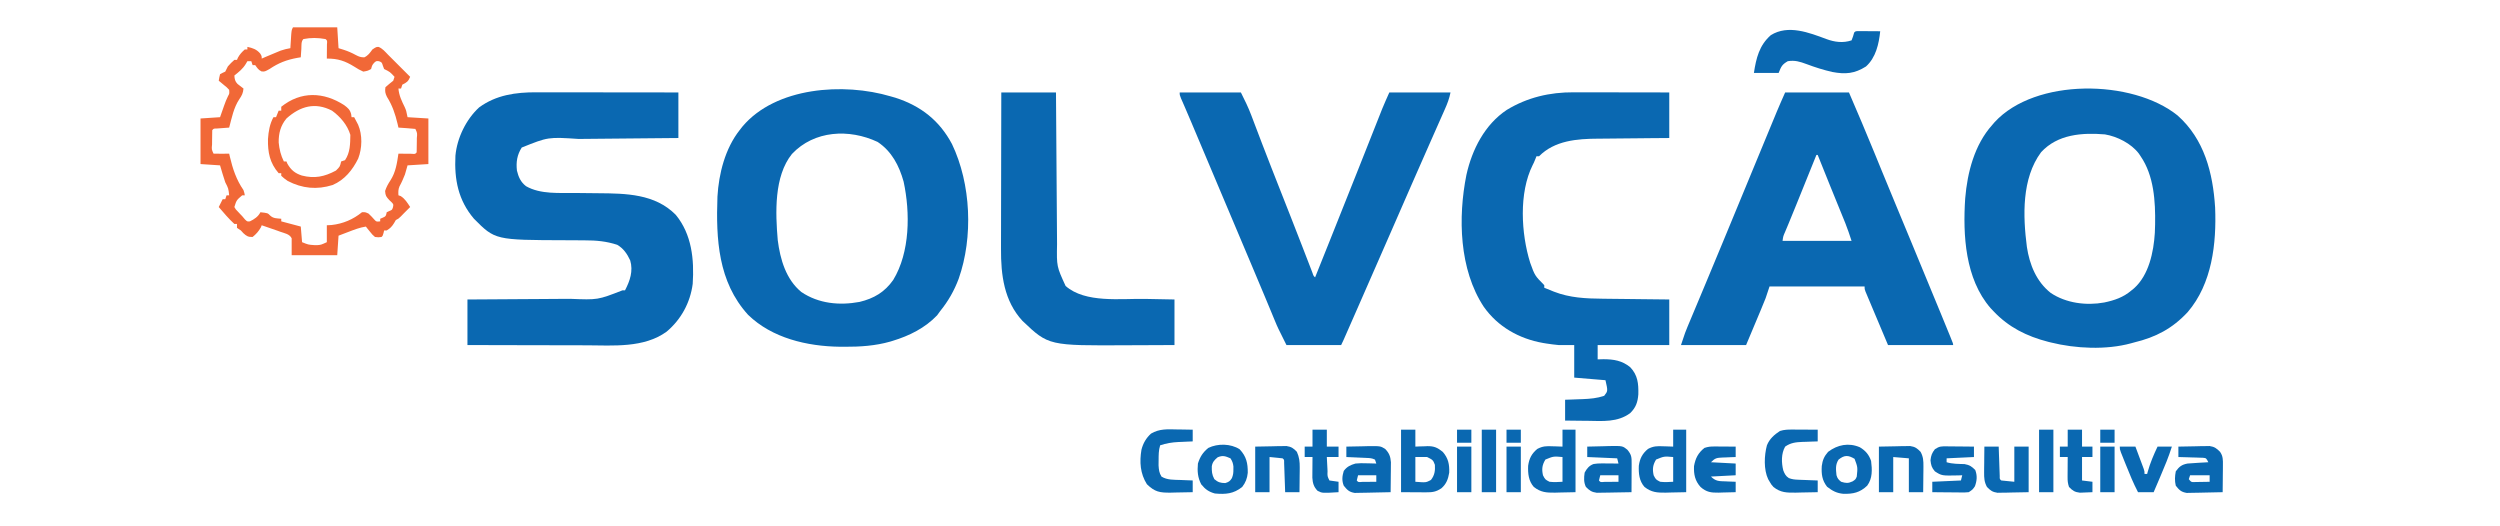 <?xml version="1.0" encoding="UTF-8"?>
<svg xmlns="http://www.w3.org/2000/svg" width="1920" height="404">
  <path d="M0 0 C20.57 18.231 27.203 44.09 28.891 70.709 C30.019 98.374 26.565 129.218 7.82 151.074 C-3.908 163.68 -16.7 170.399 -33.32 174.375 C-34.091 174.588 -34.862 174.8 -35.656 175.02 C-54.707 180.253 -78.241 179.139 -97.32 174.375 C-97.993 174.209 -98.665 174.042 -99.358 173.871 C-115.733 169.647 -129.671 162.739 -141.32 150.375 C-142.069 149.584 -142.818 148.792 -143.59 147.977 C-163.076 125.547 -164.927 91.915 -163.043 63.711 C-161.387 43.812 -155.942 22.595 -142.32 7.375 C-141.7 6.652 -141.08 5.929 -140.441 5.184 C-109.195 -28.825 -34.711 -27.844 0 0 Z M-104.762 28.273 C-119.74 48.47 -118.73 77.243 -115.68 100.975 C-113.641 114.594 -108.366 127.685 -97.32 136.375 C-85.545 144.232 -70.002 146.214 -56.266 143.684 C-48.348 142.02 -41.55 139.713 -35.32 134.375 C-34.699 133.874 -34.078 133.372 -33.438 132.855 C-21.987 122.669 -18.323 104.981 -17.41 90.223 C-17.366 88.813 -17.366 88.813 -17.32 87.375 C-17.28 86.177 -17.24 84.98 -17.199 83.746 C-16.906 66.082 -18.036 46.365 -28.32 31.375 C-28.777 30.689 -29.233 30.003 -29.703 29.297 C-35.541 21.61 -46.225 16.179 -55.73 14.586 C-73.263 13.158 -92.066 14.452 -104.762 28.273 Z " fill="#0A68B1" transform="translate(1672.32,88.625)"></path>
  <path d="M0 0 C1.259 0.362 2.519 0.724 3.816 1.098 C23.218 7.38 37.497 18.545 47.125 36.625 C61.783 67.27 63.516 108.147 52.261 140.097 C48.769 149.383 44.265 157.259 38 165 C36.855 166.578 36.855 166.578 35.688 168.188 C26.384 177.924 14.363 183.885 1.625 187.75 C0.655 188.048 0.655 188.048 -0.334 188.352 C-11.744 191.599 -23.443 192.368 -35.25 192.312 C-37.148 192.304 -37.148 192.304 -39.085 192.295 C-64.051 191.974 -91.091 185.698 -109.508 167.746 C-132.536 142.372 -134.169 109.604 -133 77 C-131.979 59.332 -127.09 40.088 -116 26 C-115.283 25.081 -114.567 24.162 -113.828 23.215 C-88.166 -7.269 -35.963 -10.683 0 0 Z M-75.805 44.27 C-89.646 61.485 -88.471 89.632 -86.691 110.422 C-84.809 125.148 -80.404 140.559 -68.551 150.281 C-55.266 159.233 -39.309 160.729 -23.875 157.875 C-12.847 155.228 -4.554 150.356 2 141 C14.934 119.747 15.115 89.34 9.977 65.496 C6.549 53.224 0.856 42.22 -10 35 C-31.807 24.783 -58.624 26.039 -75.805 44.27 Z " fill="#0A68B1" transform="translate(684,74)"></path>
  <path d="M0 0 C1.181 -0 2.362 -0 3.579 -0 C6.8 0 10.021 0.005 13.241 0.012 C16.614 0.018 19.986 0.019 23.359 0.02 C29.737 0.023 36.115 0.031 42.493 0.042 C49.758 0.053 57.023 0.058 64.288 0.063 C79.225 0.074 94.161 0.092 109.098 0.114 C109.098 11.664 109.098 23.214 109.098 35.114 C106.268 35.139 103.439 35.164 100.523 35.189 C91.124 35.273 81.724 35.362 72.325 35.453 C66.631 35.508 60.938 35.561 55.245 35.611 C49.74 35.659 44.235 35.711 38.731 35.766 C36.641 35.787 34.552 35.805 32.463 35.823 C9.089 34.281 9.089 34.281 -11.215 42.426 C-14.789 48.119 -15.628 53.513 -14.902 60.114 C-13.705 65.069 -12.023 68.935 -7.902 72.114 C3.268 78.531 17.893 77.168 30.41 77.324 C32.068 77.346 32.068 77.346 33.76 77.368 C38.364 77.425 42.969 77.48 47.573 77.515 C68.842 77.689 91.095 77.916 107.098 94.114 C119.428 109.117 121.319 128.433 120.098 147.114 C118.222 161.579 111.169 174.517 100.008 183.864 C82.524 196.51 59.011 194.394 38.602 194.309 C35.955 194.305 33.309 194.302 30.662 194.3 C24.447 194.294 18.232 194.278 12.017 194.258 C4.931 194.235 -2.155 194.224 -9.241 194.214 C-23.795 194.193 -38.348 194.157 -52.902 194.114 C-52.902 182.564 -52.902 171.014 -52.902 159.114 C-48.529 159.092 -48.529 159.092 -44.068 159.069 C-34.381 159.019 -24.694 158.952 -15.007 158.878 C-9.14 158.833 -3.273 158.794 2.594 158.767 C8.267 158.741 13.94 158.7 19.614 158.65 C21.766 158.634 23.919 158.622 26.072 158.616 C47.204 159.468 47.204 159.468 66.098 152.114 C66.758 152.114 67.418 152.114 68.098 152.114 C71.916 144.828 74.502 137.249 72.098 129.114 C69.806 124.151 66.887 119.865 62.098 117.114 C53.835 114.408 45.987 113.684 37.344 113.707 C36.163 113.696 34.982 113.686 33.765 113.674 C30.022 113.64 26.279 113.625 22.535 113.614 C-31.651 113.451 -31.651 113.451 -47.902 97.114 C-60.038 82.816 -63.043 66.945 -62.136 48.73 C-60.925 35.186 -53.958 20.783 -43.933 11.602 C-30.832 2.003 -15.741 -0.051 0 0 Z " fill="#0A68B1" transform="translate(411.902,70.886)"></path>
  <path d="M0 0 C16.17 0 32.34 0 49 0 C55.706 15.508 62.294 31.049 68.688 46.688 C69.022 47.505 69.356 48.323 69.701 49.166 C70.039 49.992 70.377 50.819 70.725 51.671 C71.415 53.36 72.106 55.049 72.797 56.738 C73.142 57.582 73.487 58.426 73.843 59.296 C77.678 68.668 81.555 78.022 85.438 87.375 C85.79 88.224 86.142 89.073 86.505 89.948 C89.706 97.661 92.908 105.374 96.113 113.085 C104.061 132.211 111.984 151.345 119.837 170.51 C120.651 172.496 121.465 174.482 122.28 176.467 C123.409 179.217 124.535 181.968 125.66 184.719 C126 185.546 126.34 186.373 126.69 187.225 C129 192.885 129 192.885 129 194 C112.5 194 96 194 79 194 C74.545 183.419 74.545 183.419 70 172.625 C69.06 170.398 68.121 168.172 67.152 165.877 C66.414 164.119 65.675 162.36 64.938 160.602 C64.549 159.683 64.16 158.765 63.76 157.819 C63.394 156.946 63.029 156.074 62.652 155.174 C62.333 154.415 62.013 153.655 61.683 152.873 C61 151 61 151 61 149 C36.91 149 12.82 149 -12 149 C-12.99 151.97 -13.98 154.94 -15 158 C-16.165 160.934 -17.348 163.847 -18.574 166.754 C-18.866 167.453 -19.158 168.151 -19.459 168.871 C-20.531 171.436 -21.61 173.999 -22.688 176.562 C-25.101 182.317 -27.514 188.071 -30 194 C-46.5 194 -63 194 -80 194 C-76.625 183.876 -76.625 183.876 -75.093 180.223 C-74.747 179.393 -74.401 178.563 -74.045 177.709 C-73.677 176.835 -73.309 175.962 -72.93 175.062 C-72.536 174.122 -72.143 173.181 -71.738 172.212 C-70.893 170.192 -70.047 168.173 -69.2 166.155 C-67.85 162.941 -66.505 159.726 -65.16 156.51 C-63.778 153.204 -62.395 149.898 -61.012 146.592 C-56.799 136.528 -52.613 126.454 -48.438 116.375 C-48.097 115.553 -47.756 114.73 -47.405 113.883 C-41.758 100.26 -36.128 86.631 -30.5 73 C-24.564 58.624 -18.627 44.248 -12.676 29.878 C-11.944 28.108 -11.211 26.338 -10.479 24.568 C-9.468 22.122 -8.455 19.676 -7.441 17.23 C-7.151 16.526 -6.86 15.822 -6.56 15.096 C-4.455 10.022 -2.233 5.025 0 0 Z M24 48 C23.666 48.827 23.666 48.827 23.326 49.67 C20.974 55.496 18.62 61.321 16.267 67.147 C15.393 69.31 14.519 71.473 13.646 73.637 C12.378 76.778 11.109 79.918 9.84 83.059 C9.427 84.081 9.014 85.104 8.589 86.157 C6.685 90.866 4.77 95.57 2.817 100.258 C2.487 101.051 2.157 101.844 1.818 102.66 C1.209 104.118 0.598 105.575 -0.017 107.03 C-1.505 110.4 -1.505 110.4 -2 114 C15.49 114 32.98 114 51 114 C48.739 107.107 48.739 107.107 46.194 100.361 C45.873 99.569 45.553 98.777 45.222 97.962 C44.885 97.136 44.547 96.311 44.199 95.461 C43.84 94.577 43.482 93.693 43.112 92.782 C41.973 89.979 40.83 87.177 39.688 84.375 C38.559 81.602 37.432 78.829 36.305 76.056 C35.573 74.256 34.841 72.455 34.108 70.655 C31.041 63.116 28.01 55.562 25 48 C24.67 48 24.34 48 24 48 Z " fill="#0A68B1" transform="translate(1371,71)"></path>
  <path d="M0 0 C1.202 -0 1.202 -0 2.428 -0 C5.041 0 7.654 0.008 10.267 0.016 C12.093 0.018 13.919 0.019 15.744 0.02 C20.523 0.024 25.302 0.034 30.081 0.045 C34.968 0.055 39.855 0.06 44.742 0.065 C54.312 0.075 63.881 0.093 73.451 0.114 C73.451 11.664 73.451 23.214 73.451 35.114 C66.241 35.17 66.241 35.17 58.885 35.227 C55.808 35.257 52.732 35.288 49.656 35.323 C44.792 35.376 39.927 35.428 35.062 35.46 C31.133 35.486 27.204 35.527 23.275 35.577 C21.788 35.593 20.302 35.605 18.815 35.611 C2.638 35.687 -14.549 37.009 -26.549 49.114 C-27.209 49.114 -27.869 49.114 -28.549 49.114 C-28.797 49.753 -29.044 50.392 -29.299 51.051 C-30.549 54.114 -30.549 54.114 -31.467 55.887 C-42.15 77.253 -40.327 108.567 -33.377 130.875 C-29.8 140.815 -29.8 140.815 -22.549 148.114 C-22.549 148.774 -22.549 149.434 -22.549 150.114 C-21.827 150.402 -21.105 150.691 -20.362 150.989 C-18.609 151.69 -16.858 152.397 -15.112 153.114 C-2.914 157.873 9.422 158.422 22.377 158.528 C23.86 158.546 25.344 158.566 26.827 158.586 C30.686 158.637 34.544 158.677 38.402 158.714 C43.057 158.762 47.711 158.823 52.365 158.882 C59.393 158.97 66.422 159.04 73.451 159.114 C73.451 170.664 73.451 182.214 73.451 194.114 C55.301 194.114 37.151 194.114 18.451 194.114 C18.451 197.744 18.451 201.374 18.451 205.114 C19.915 205.072 21.38 205.031 22.888 204.989 C30.751 205.011 37.204 206.028 43.451 211.114 C49.314 217.302 49.861 223.71 49.693 231.922 C49.233 237.99 47.805 242.155 43.388 246.426 C33.728 253.552 22.233 252.479 10.826 252.301 C9.137 252.286 7.448 252.272 5.76 252.26 C1.656 252.23 -2.446 252.171 -6.549 252.114 C-6.549 246.834 -6.549 241.554 -6.549 236.114 C-5.054 236.065 -3.558 236.016 -2.018 235.965 C-0.028 235.89 1.961 235.814 3.951 235.739 C5.424 235.692 5.424 235.692 6.927 235.645 C12.701 235.414 17.956 234.966 23.451 233.114 C26.354 229.455 26.354 229.455 24.451 221.114 C16.531 220.454 8.611 219.794 0.451 219.114 C0.451 210.864 0.451 202.614 0.451 194.114 C-3.509 194.114 -7.469 194.114 -11.549 194.114 C-14.746 193.798 -17.829 193.445 -20.987 192.926 C-21.8 192.793 -22.614 192.66 -23.452 192.523 C-41.827 189.278 -58.201 180.101 -69.026 164.703 C-87.933 136.045 -88.87 95.995 -82.332 63.353 C-78.004 43.91 -68.219 24.705 -51.299 13.489 C-35.498 3.918 -18.398 -0.09 0 0 Z " fill="#0A68B1" transform="translate(1208.549,70.886)"></path>
  <path d="M0 0 C15.51 0 31.02 0 47 0 C49.99 5.981 52.674 11.384 54.996 17.539 C55.262 18.238 55.528 18.936 55.801 19.656 C56.38 21.176 56.955 22.697 57.529 24.219 C59.15 28.514 60.79 32.802 62.43 37.09 C62.786 38.023 63.143 38.956 63.51 39.918 C68.277 52.374 73.175 64.778 78.062 77.188 C79.943 81.963 81.823 86.739 83.703 91.516 C84.157 92.668 84.61 93.82 85.077 95.007 C87.898 102.18 90.701 109.36 93.484 116.547 C93.986 117.842 93.986 117.842 94.498 119.162 C96.02 123.093 97.539 127.026 99.053 130.96 C99.573 132.305 100.093 133.651 100.613 134.996 C101.055 136.143 101.496 137.289 101.95 138.47 C102.768 140.895 102.768 140.895 104 142 C107.132 134.184 110.263 126.367 113.392 118.549 C113.921 117.229 114.449 115.909 114.978 114.588 C121.981 97.095 128.962 79.593 135.91 62.078 C136.571 60.411 137.233 58.745 137.894 57.078 C140.804 49.743 143.713 42.407 146.618 35.069 C147.828 32.013 149.04 28.957 150.252 25.901 C150.814 24.482 151.376 23.063 151.937 21.644 C152.711 19.686 153.488 17.728 154.265 15.771 C154.699 14.675 155.132 13.579 155.58 12.45 C157.303 8.265 159.162 4.136 161 0 C176.51 0 192.02 0 208 0 C207.055 4.727 205.546 8.661 203.598 13.016 C203.249 13.807 202.9 14.598 202.54 15.412 C201.386 18.027 200.224 20.638 199.062 23.25 C198.247 25.094 197.432 26.938 196.617 28.783 C194.923 32.618 193.227 36.453 191.528 40.286 C188.019 48.213 184.534 56.15 181.051 64.088 C179.929 66.645 178.806 69.201 177.684 71.757 C172.252 84.129 166.848 96.514 161.454 108.903 C153.339 127.539 145.167 146.148 136.987 164.755 C135.754 167.559 134.523 170.363 133.291 173.168 C132.007 176.091 130.722 179.014 129.438 181.938 C128.99 182.956 128.543 183.974 128.083 185.023 C127.483 186.386 127.483 186.386 126.871 187.777 C126.36 188.941 126.36 188.941 125.838 190.129 C125.254 191.432 124.639 192.722 124 194 C110.14 194 96.28 194 82 194 C75.255 180.509 75.255 180.509 73.238 175.629 C72.77 174.502 72.301 173.375 71.818 172.214 C71.321 171.009 70.824 169.804 70.312 168.562 C69.468 166.529 68.621 164.495 67.774 162.462 C67.165 160.998 66.556 159.534 65.947 158.07 C62.357 149.44 58.718 140.831 55.079 132.223 C53.863 129.347 52.648 126.47 51.433 123.594 C49.779 119.679 48.126 115.765 46.472 111.851 C42.872 103.331 39.275 94.81 35.678 86.29 C34.504 83.509 33.329 80.728 32.155 77.947 C28.471 69.221 24.787 60.495 21.105 51.769 C19.38 47.683 17.656 43.597 15.932 39.511 C15.116 37.578 14.3 35.645 13.485 33.711 C12.348 31.017 11.211 28.323 10.074 25.629 C9.721 24.792 9.369 23.955 9.005 23.093 C7.397 19.282 5.778 15.476 4.127 11.683 C3.843 11.028 3.559 10.373 3.266 9.698 C2.516 7.976 1.762 6.255 1.007 4.535 C0 2 0 2 0 0 Z " fill="#0A68B1" transform="translate(906,71)"></path>
  <path d="M0 0 C13.86 0 27.72 0 42 0 C42.025 3.759 42.05 7.519 42.076 11.392 C42.16 23.833 42.248 36.274 42.339 48.715 C42.394 56.256 42.448 63.796 42.497 71.337 C42.54 77.914 42.587 84.49 42.637 91.067 C42.663 94.545 42.688 98.024 42.709 101.502 C42.733 105.397 42.763 109.291 42.795 113.185 C42.803 114.893 42.803 114.893 42.812 116.635 C42.499 133.632 42.499 133.632 49.387 148.629 C64.539 161.952 91.717 158.213 110.5 158.562 C112.691 158.606 114.883 158.649 117.074 158.693 C122.383 158.8 127.691 158.9 133 159 C133 170.55 133 182.1 133 194 C117.54 194.08 117.54 194.08 110.822 194.098 C106.283 194.109 101.744 194.123 97.204 194.151 C36.311 194.51 36.311 194.51 16.285 175.469 C2.096 160.14 -0.347 140.16 -0.227 120.11 C-0.227 118.801 -0.228 117.492 -0.228 116.143 C-0.229 112.603 -0.217 109.062 -0.203 105.522 C-0.19 101.804 -0.189 98.086 -0.187 94.367 C-0.181 87.348 -0.164 80.329 -0.144 73.31 C-0.122 65.31 -0.111 57.31 -0.101 49.31 C-0.08 32.873 -0.043 16.437 0 0 Z " fill="#0A68B1" transform="translate(769,71)"></path>
  <path d="M0 0 C11.22 0 22.44 0 34 0 C34.495 7.92 34.495 7.92 35 16 C36.32 16.413 37.64 16.825 39 17.25 C42.286 18.325 45.223 19.586 48.25 21.25 C50.748 22.534 51.882 22.997 54.75 23.062 C57.751 21.645 59.059 19.653 61 17 C64 15 64 15 65.875 15.062 C68.924 16.408 70.678 18.615 73 21 C73.978 21.981 74.957 22.96 75.938 23.938 C80.625 28.625 85.312 33.312 90 38 C88.593 41.519 87.335 42.386 84 44 C83.67 44.99 83.34 45.98 83 47 C82.34 47 81.68 47 81 47 C81.433 52.345 83.527 56.569 85.844 61.316 C87 64 87 64 88 69 C93.28 69.33 98.56 69.66 104 70 C104 81.55 104 93.1 104 105 C96.08 105.495 96.08 105.495 88 106 C87.34 108.31 86.68 110.62 86 113 C84.727 116.131 83.462 119.174 81.812 122.125 C80.784 124.499 80.858 126.441 81 129 C81.557 129.186 82.114 129.371 82.688 129.562 C86.068 131.664 87.851 134.707 90 138 C88.333 139.667 86.667 141.333 85 143 C84.278 143.743 83.556 144.485 82.812 145.25 C81 147 81 147 79 148 C78.546 148.784 78.093 149.567 77.625 150.375 C75.978 153.036 74.646 154.378 72 156 C71.34 156 70.68 156 70 156 C69.856 156.639 69.711 157.279 69.562 157.938 C69 160 69 160 68 161 C65.676 161.312 65.676 161.312 63 161 C60.98 159.25 60.98 159.25 59.188 157 C58.583 156.257 57.978 155.515 57.355 154.75 C56.908 154.173 56.461 153.595 56 153 C51.312 153.73 47.091 155.366 42.688 157.062 C41.947 157.344 41.206 157.626 40.443 157.916 C38.628 158.607 36.814 159.303 35 160 C34.67 164.95 34.34 169.9 34 175 C22.45 175 10.9 175 -1 175 C-1 170.71 -1 166.42 -1 162 C-2.66 158.681 -6.356 158.192 -9.688 157 C-10.396 156.74 -11.104 156.479 -11.834 156.211 C-15.867 154.736 -19.919 153.337 -24 152 C-24.227 152.557 -24.454 153.114 -24.688 153.688 C-26.421 156.742 -28.276 158.783 -31 161 C-34.411 161.083 -35.613 160.353 -38.125 158.062 C-38.744 157.382 -39.362 156.701 -40 156 C-41.485 155.01 -41.485 155.01 -43 154 C-43 153.01 -43 152.02 -43 151 C-43.66 151 -44.32 151 -45 151 C-49.363 147.011 -53.147 142.475 -57 138 C-55.5 135 -55.5 135 -54 132 C-53.34 132 -52.68 132 -52 132 C-51.67 131.01 -51.34 130.02 -51 129 C-50.34 129 -49.68 129 -49 129 C-49.582 123.691 -49.582 123.691 -52 119 C-53.466 114.704 -54.707 110.353 -56 106 C-60.95 105.67 -65.9 105.34 -71 105 C-71 93.45 -71 81.9 -71 70 C-66.05 69.67 -61.1 69.34 -56 69 C-54.442 64.574 -54.442 64.574 -52.889 60.146 C-51.986 57.599 -51.072 55.139 -49.836 52.734 C-48.783 50.87 -48.783 50.87 -49 48 C-50.763 46.093 -50.763 46.093 -53 44.312 C-53.742 43.69 -54.485 43.067 -55.25 42.426 C-55.828 41.955 -56.405 41.485 -57 41 C-56.621 38.566 -56.621 38.566 -56 36 C-54.062 34.938 -54.062 34.938 -52 34 C-51.315 32.676 -50.651 31.341 -50 30 C-47.5 27.25 -47.5 27.25 -45 25 C-44.34 25 -43.68 25 -43 25 C-42.752 24.422 -42.505 23.845 -42.25 23.25 C-40.817 20.671 -39.216 18.939 -37 17 C-36.34 17 -35.68 17 -35 17 C-35 16.34 -35 15.68 -35 15 C-30.97 15.864 -28.013 16.843 -25.25 20 C-24 22 -24 22 -24 24 C-23.051 23.587 -22.102 23.175 -21.125 22.75 C-18.05 21.438 -14.968 20.144 -11.875 18.875 C-11.068 18.542 -10.261 18.21 -9.43 17.867 C-6.966 16.988 -4.574 16.449 -2 16 C-1.939 15.013 -1.879 14.025 -1.816 13.008 C-1.691 11.086 -1.691 11.086 -1.562 9.125 C-1.441 7.211 -1.441 7.211 -1.316 5.258 C-1 2 -1 2 0 0 Z M8 9 C6.122 10.878 6.609 14.039 6.438 16.562 C6.312 18.359 6.312 18.359 6.184 20.191 C6.123 21.118 6.062 22.045 6 23 C4.658 23.22 4.658 23.22 3.289 23.445 C-5.018 24.986 -11.031 27.315 -18 32 C-21.639 34.022 -21.639 34.022 -24.062 33.875 C-26.544 32.754 -27.446 31.19 -29 29 C-29.66 29 -30.32 29 -31 29 C-31.33 28.01 -31.66 27.02 -32 26 C-32.99 26 -33.98 26 -35 26 C-35.413 26.701 -35.825 27.402 -36.25 28.125 C-38.548 31.901 -41.573 34.268 -45 37 C-44.845 39.709 -44.518 41.466 -42.598 43.445 C-41.102 44.677 -39.554 45.843 -38 47 C-38.333 50.547 -39.188 52.272 -41.25 55.25 C-45.535 61.696 -47.026 69.606 -49 77 C-49.855 77.061 -50.709 77.121 -51.59 77.184 C-52.695 77.267 -53.799 77.351 -54.938 77.438 C-56.04 77.519 -57.142 77.6 -58.277 77.684 C-60.911 77.704 -60.911 77.704 -62 79 C-62.1 81.843 -62.139 84.657 -62.125 87.5 C-62.129 88.298 -62.133 89.096 -62.137 89.918 C-62.509 93.768 -62.509 93.768 -61 97 C-58.98 97.072 -56.958 97.084 -54.938 97.062 C-53.833 97.053 -52.728 97.044 -51.59 97.035 C-50.735 97.024 -49.881 97.012 -49 97 C-48.83 97.75 -48.66 98.5 -48.484 99.273 C-46.244 108.737 -43.533 116.986 -38 125 C-37.25 127.375 -37.25 127.375 -37 129 C-37.66 129 -38.32 129 -39 129 C-43.368 132.741 -43.368 132.741 -45 138 C-43.96 139.865 -43.96 139.865 -42.312 141.5 C-41.754 142.098 -41.196 142.696 -40.621 143.312 C-40.086 143.869 -39.551 144.426 -39 145 C-38.299 145.825 -37.597 146.65 -36.875 147.5 C-35.148 149.202 -35.148 149.202 -33.062 149 C-29.693 147.367 -26.698 145.397 -25 142 C-19.358 142.627 -19.358 142.627 -17.562 144.5 C-15.094 146.87 -12.299 146.689 -9 147 C-9 147.66 -9 148.32 -9 149 C-4.05 150.32 0.9 151.64 6 153 C6.33 156.96 6.66 160.92 7 165 C11.77 166.937 11.77 166.937 16.5 167.25 C17.232 167.255 17.964 167.26 18.719 167.266 C21.536 167.038 21.536 167.038 26 165 C26 160.71 26 156.42 26 152 C27.217 151.938 28.434 151.876 29.688 151.812 C38.425 150.843 46.232 147.505 53 142 C55.438 141.875 55.438 141.875 58 143 C59.631 144.499 61.115 146.052 62.57 147.723 C64.053 149.333 64.053 149.333 67 149 C67 148.34 67 147.68 67 147 C67.959 146.598 67.959 146.598 68.938 146.188 C71.331 145.113 71.331 145.113 72 142 C72.66 141.691 73.32 141.381 74 141.062 C76.148 140.187 76.148 140.187 76.812 138.141 C77.245 135.94 77.245 135.94 75.75 134.324 C75.172 133.784 74.595 133.244 74 132.688 C71.585 130.025 71.031 129.412 70.75 125.688 C71.863 122.406 73.002 120.348 74.875 117.5 C78.967 111.145 79.883 104.346 81 97 C82.39 97.017 82.39 97.017 83.809 97.035 C85.605 97.049 85.605 97.049 87.438 97.062 C88.632 97.074 89.827 97.086 91.059 97.098 C93.889 97.339 93.889 97.339 95 96 C95.1 93.157 95.139 90.343 95.125 87.5 C95.129 86.702 95.133 85.904 95.137 85.082 C95.509 81.232 95.509 81.232 94 78 C91.817 77.765 89.628 77.586 87.438 77.438 C85.641 77.312 85.641 77.312 83.809 77.184 C82.882 77.123 81.955 77.062 81 77 C80.671 75.567 80.671 75.567 80.336 74.105 C78.501 66.504 76.385 60.062 72.172 53.367 C70.816 50.629 70.546 49.015 71 46 C72.941 44.265 74.943 42.595 77 41 C77.33 40.01 77.66 39.02 78 38 C74.523 34.22 74.523 34.22 70 32 C69.691 31.175 69.381 30.35 69.062 29.5 C68.26 26.873 68.26 26.873 66.062 26 C63.926 25.795 63.926 25.795 62.312 27.25 C60.799 29.076 60.799 29.076 60 32 C57.363 33.422 57.363 33.422 54 34 C51.448 32.863 49.472 31.781 47.188 30.25 C40.163 25.885 34.451 23.883 26 24 C26.012 23.001 26.023 22.002 26.035 20.973 C26.044 19.682 26.053 18.392 26.062 17.062 C26.074 15.775 26.086 14.487 26.098 13.16 C26.365 10.137 26.365 10.137 25 9 C19.18 7.961 13.824 7.853 8 9 Z " fill="#F16837" transform="translate(225,21)"></path>
  <path d="M0 0 C6.368 2.36 12.78 3.187 19.328 1.004 C20.486 -1.971 20.486 -1.971 21.328 -4.996 C22.328 -5.996 22.328 -5.996 24.186 -6.11 C25.372 -6.102 25.372 -6.102 26.582 -6.094 C27.863 -6.089 27.863 -6.089 29.17 -6.084 C30.517 -6.071 30.517 -6.071 31.891 -6.059 C32.792 -6.054 33.694 -6.05 34.623 -6.045 C36.858 -6.033 39.093 -6.017 41.328 -5.996 C40.331 3.705 37.981 14.27 30.391 21.066 C21.678 26.578 14.661 27.202 4.488 25.277 C-2.253 23.736 -8.703 21.685 -15.172 19.254 C-20.366 17.345 -24.176 16.105 -29.672 17.004 C-34.107 19.607 -34.684 21.035 -36.672 26.004 C-42.942 26.004 -49.212 26.004 -55.672 26.004 C-53.936 14.72 -51.581 4.79 -42.672 -2.996 C-29.435 -11.283 -13.263 -4.945 0 0 Z " fill="#0A68B1" transform="translate(1402.672,29.996)"></path>
  <path d="M0 0 C2.831 2.13 4.449 3.436 5.344 6.934 C5.498 8.078 5.498 8.078 5.656 9.246 C6.316 9.246 6.976 9.246 7.656 9.246 C8.31 10.471 8.954 11.701 9.594 12.934 C10.133 13.96 10.133 13.96 10.684 15.008 C14.097 22.863 13.836 33.114 10.754 41.027 C6.39 49.848 0.305 57.408 -8.906 61.34 C-20.955 65.123 -32.148 64.027 -43.344 58.246 C-46.219 56.199 -46.219 56.199 -48.344 54.246 C-48.344 53.586 -48.344 52.926 -48.344 52.246 C-49.004 52.246 -49.664 52.246 -50.344 52.246 C-57.198 44.367 -58.739 36.196 -58.539 26.027 C-58.122 20.087 -57.199 14.513 -54.344 9.246 C-53.684 9.246 -53.024 9.246 -52.344 9.246 C-51.684 7.596 -51.024 5.946 -50.344 4.246 C-49.684 4.246 -49.024 4.246 -48.344 4.246 C-48.344 3.256 -48.344 2.266 -48.344 1.246 C-33.234 -10.867 -15.826 -10.227 0 0 Z M-44.344 10.246 C-48.863 15.669 -50.41 21.694 -50.309 28.68 C-49.83 33.836 -48.672 38.589 -46.344 43.246 C-45.684 43.246 -45.024 43.246 -44.344 43.246 C-44.117 43.803 -43.89 44.36 -43.656 44.934 C-40.895 49.799 -37.807 52.341 -32.531 54.059 C-22.778 56.54 -15.26 55.022 -6.344 50.246 C-3.255 47.218 -3.255 47.218 -2.344 43.246 C-1.354 42.916 -0.364 42.586 0.656 42.246 C4.659 36.242 4.592 29.783 4.719 22.809 C2.455 15.218 -3 8.861 -9.344 4.246 C-22.295 -2.478 -33.762 0.749 -44.344 10.246 Z " fill="#F16837" transform="translate(264.344,80.754)"></path>
  <path d="M0 0 C3.63 0 7.26 0 11 0 C11 4.29 11 8.58 11 13 C12.52 12.93 12.52 12.93 14.07 12.859 C15.422 12.822 16.773 12.785 18.125 12.75 C18.79 12.716 19.455 12.683 20.141 12.648 C25.29 12.547 28.038 13.791 32 17 C36.298 21.879 37.229 26.656 37 33 C36.191 37.913 34.807 41.686 31 45 C26.857 47.762 24.109 48.122 19.238 48.098 C17.727 48.094 17.727 48.094 16.185 48.09 C14.268 48.076 14.268 48.076 12.312 48.062 C6.218 48.032 6.218 48.032 0 48 C0 32.16 0 16.32 0 0 Z M11 21 C11 27.27 11 33.54 11 40 C19.202 40.648 19.202 40.648 23 38.562 C25.79 34.987 26.309 31.496 26 27 C24.66 23.126 23.966 22.983 20 21 C17.03 21 14.06 21 11 21 Z " fill="#0A68B1" transform="translate(1076,330)"></path>
  <path d="M0 0 C3.3 0 6.6 0 10 0 C10 15.84 10 31.68 10 48 C4.029 48.124 4.029 48.124 -2.062 48.25 C-3.925 48.305 -3.925 48.305 -5.824 48.36 C-12.451 48.427 -16.698 48.115 -22 44 C-26.091 39.396 -26.63 33.633 -26.383 27.684 C-25.582 22.067 -23.71 18.437 -19.375 14.793 C-15.186 12.568 -12.264 12.532 -7.625 12.75 C-6.521 12.777 -6.521 12.777 -5.395 12.805 C-3.596 12.851 -1.798 12.923 0 13 C0 8.71 0 4.42 0 0 Z M-13.125 22.938 C-15.656 27.071 -16.025 30.275 -15 35 C-13.314 38.27 -13.314 38.27 -10 40 C-6.552 40.4 -3.493 40.233 0 40 C0 33.73 0 27.46 0 21 C-6.936 20.383 -6.936 20.383 -13.125 22.938 Z " fill="#0A68B1" transform="translate(1285,330)"></path>
  <path d="M0 0 C3.3 0 6.6 0 10 0 C10 15.84 10 31.68 10 48 C4.029 48.124 4.029 48.124 -2.062 48.25 C-3.925 48.305 -3.925 48.305 -5.824 48.36 C-12.451 48.427 -16.698 48.115 -22 44 C-26.091 39.396 -26.63 33.633 -26.383 27.684 C-25.582 22.067 -23.71 18.437 -19.375 14.793 C-15.186 12.568 -12.264 12.532 -7.625 12.75 C-6.521 12.777 -6.521 12.777 -5.395 12.805 C-3.596 12.851 -1.798 12.923 0 13 C0 8.71 0 4.42 0 0 Z M-13.125 22.938 C-15.656 27.071 -16.025 30.275 -15 35 C-13.314 38.27 -13.314 38.27 -10 40 C-6.552 40.4 -3.493 40.233 0 40 C0 33.73 0 27.46 0 21 C-6.936 20.383 -6.936 20.383 -13.125 22.938 Z " fill="#0A68B1" transform="translate(1200,330)"></path>
  <path d="M0 0 C4.208 -0.117 8.416 -0.187 12.625 -0.25 C14.41 -0.3 14.41 -0.3 16.23 -0.352 C26.128 -0.462 26.128 -0.462 29.711 1.703 C32.858 4.861 33.885 7.51 34.227 11.954 C34.217 13.017 34.206 14.08 34.195 15.176 C34.189 16.333 34.182 17.49 34.176 18.682 C34.159 19.88 34.142 21.078 34.125 22.312 C34.116 23.53 34.107 24.748 34.098 26.002 C34.074 29.002 34.041 32.001 34 35 C29.677 35.124 25.355 35.215 21.03 35.275 C19.56 35.3 18.091 35.334 16.622 35.377 C14.504 35.438 12.388 35.466 10.27 35.488 C8.997 35.514 7.724 35.541 6.413 35.568 C2.117 34.853 0.695 33.338 -2 30 C-3.575 26.07 -3.206 22.683 -2 18.688 C0.482 15.353 3.103 14.132 7 13 C9.83 12.676 12.594 12.711 15.438 12.812 C16.169 12.826 16.901 12.84 17.654 12.854 C19.437 12.888 21.218 12.942 23 13 C22.67 12.01 22.34 11.02 22 10 C19.651 8.825 18.049 8.8 15.43 8.684 C14.534 8.642 13.638 8.6 12.715 8.557 C11.778 8.517 10.841 8.478 9.875 8.438 C8.93 8.394 7.985 8.351 7.012 8.307 C4.675 8.2 2.337 8.098 0 8 C0 5.36 0 2.72 0 0 Z M9 22 C8.67 23.32 8.34 24.64 8 26 C9.137 27.365 9.137 27.365 12.16 27.098 C13.448 27.086 14.736 27.074 16.062 27.062 C17.353 27.053 18.643 27.044 19.973 27.035 C20.972 27.024 21.971 27.012 23 27 C23 25.35 23 23.7 23 22 C18.38 22 13.76 22 9 22 Z " fill="#0A68B1" transform="translate(1034,343)"></path>
  <path d="M0 0 C4.396 -0.116 8.791 -0.187 13.188 -0.25 C14.433 -0.284 15.679 -0.317 16.963 -0.352 C18.766 -0.371 18.766 -0.371 20.605 -0.391 C22.263 -0.422 22.263 -0.422 23.954 -0.454 C27.74 0.11 29.314 1.314 32 4 C34.335 7.333 34.233 10.295 34.195 14.297 C34.189 15.502 34.182 16.707 34.176 17.949 C34.159 19.203 34.142 20.458 34.125 21.75 C34.116 23.02 34.107 24.289 34.098 25.598 C34.074 28.732 34.041 31.866 34 35 C29.677 35.124 25.355 35.215 21.03 35.275 C19.56 35.3 18.091 35.334 16.622 35.377 C14.504 35.438 12.388 35.466 10.27 35.488 C8.997 35.514 7.724 35.541 6.413 35.568 C2.106 34.851 0.672 33.379 -2 30 C-2.916 26.251 -2.716 22.783 -2 19 C0.658 15.308 2.628 13.85 7 13 C9.753 12.776 12.493 12.586 15.25 12.438 C15.995 12.394 16.74 12.351 17.508 12.307 C19.338 12.201 21.169 12.1 23 12 C21.386 8.813 21.386 8.813 18.845 8.568 C17.541 8.528 17.541 8.528 16.211 8.488 C15.27 8.453 14.329 8.417 13.359 8.381 C12.375 8.358 11.39 8.336 10.375 8.312 C9.382 8.278 8.39 8.244 7.367 8.209 C4.912 8.126 2.456 8.057 0 8 C0 5.36 0 2.72 0 0 Z M9 22 C8.67 22.99 8.34 23.98 8 25 C9.914 27.356 9.914 27.356 13.258 27.195 C15.172 27.161 15.172 27.161 17.125 27.125 C18.406 27.107 19.688 27.089 21.008 27.07 C21.995 27.047 22.983 27.024 24 27 C24 25.35 24 23.7 24 22 C19.05 22 14.1 22 9 22 Z " fill="#0A68B1" transform="translate(1673,343)"></path>
  <path d="M0 0 C1.115 0.003 2.23 0.006 3.379 0.01 C4.538 0.018 5.697 0.027 6.891 0.035 C8.065 0.04 9.239 0.044 10.449 0.049 C13.346 0.061 16.243 0.077 19.141 0.098 C19.141 3.068 19.141 6.038 19.141 9.098 C17.839 9.135 16.537 9.172 15.195 9.211 C13.469 9.277 11.742 9.343 10.016 9.41 C8.732 9.444 8.732 9.444 7.422 9.479 C2.361 9.693 -1.593 10.087 -5.859 13.098 C-8.952 18.463 -8.763 25.386 -7.324 31.297 C-6.327 33.896 -5.427 35.735 -3.048 37.255 C-0.62 38.19 1.31 38.412 3.906 38.512 C4.796 38.55 5.685 38.589 6.602 38.629 C7.522 38.66 8.442 38.691 9.391 38.723 C10.326 38.761 11.262 38.8 12.227 38.84 C14.531 38.934 16.836 39.017 19.141 39.098 C19.141 42.068 19.141 45.038 19.141 48.098 C14.787 48.214 10.433 48.285 6.078 48.348 C4.234 48.398 4.234 48.398 2.354 48.449 C-4.596 48.524 -9.326 48.5 -14.859 44.098 C-16.602 42.098 -16.602 42.098 -17.734 40.098 C-18.124 39.438 -18.513 38.778 -18.914 38.098 C-22.416 30.689 -21.962 19.903 -19.859 12.098 C-17.929 7.222 -14.207 3.901 -9.859 1.098 C-6.547 0.015 -3.469 -0.018 0 0 Z " fill="#0A68B1" transform="translate(1376.859,329.902)"></path>
  <path d="M0 0 C1.741 0.02 1.741 0.02 3.518 0.041 C6.366 0.076 9.214 0.125 12.062 0.188 C12.062 3.158 12.062 6.128 12.062 9.188 C10.844 9.236 9.626 9.285 8.371 9.336 C6.747 9.411 5.124 9.487 3.5 9.562 C2.3 9.609 2.3 9.609 1.076 9.656 C-3.902 9.9 -8.202 10.624 -12.938 12.188 C-14.146 15.986 -14.105 19.661 -14.125 23.625 C-14.146 25.572 -14.146 25.572 -14.168 27.559 C-13.948 31.027 -13.729 33.224 -11.938 36.188 C-7.551 38.964 -2.167 38.632 2.875 38.812 C3.759 38.851 4.642 38.89 5.553 38.93 C7.722 39.024 9.892 39.107 12.062 39.188 C12.062 42.157 12.062 45.127 12.062 48.188 C7.688 48.304 3.313 48.375 -1.062 48.438 C-2.3 48.471 -3.538 48.505 -4.812 48.539 C-13.361 48.631 -17.014 47.999 -23.125 42.062 C-28.293 33.865 -28.865 24.974 -27.312 15.625 C-26.082 10.71 -23.722 6.58 -19.938 3.188 C-13.531 -0.603 -7.285 -0.162 0 0 Z " fill="#0A68B1" transform="translate(903.938,329.812)"></path>
  <path d="M0 0 C4.375 -0.146 8.749 -0.234 13.125 -0.312 C14.363 -0.354 15.6 -0.396 16.875 -0.439 C27.153 -0.578 27.153 -0.578 30.805 2.395 C34.108 6.316 34.121 8.244 34.098 13.32 C34.094 14.577 34.091 15.834 34.088 17.129 C34.075 19.107 34.075 19.107 34.062 21.125 C34.057 22.465 34.053 23.805 34.049 25.145 C34.037 28.43 34.021 31.715 34 35 C29.819 35.099 25.639 35.172 21.457 35.22 C20.036 35.24 18.615 35.267 17.195 35.302 C15.146 35.351 13.099 35.373 11.051 35.391 C9.82 35.412 8.589 35.433 7.322 35.454 C3.393 34.917 1.788 33.76 -1 31 C-2.745 27.51 -2.575 23.807 -2 20 C-0.418 16.938 1.545 14.494 4.915 13.35 C7.025 12.996 8.971 12.886 11.109 12.902 C11.863 12.906 12.618 12.909 13.395 12.912 C14.172 12.92 14.949 12.929 15.75 12.938 C16.543 12.942 17.336 12.947 18.152 12.951 C20.102 12.963 22.051 12.981 24 13 C23.67 11.68 23.34 10.36 23 9 C11.615 8.505 11.615 8.505 0 8 C0 5.36 0 2.72 0 0 Z M10 22 C9.67 23.32 9.34 24.64 9 26 C10.137 27.365 10.137 27.365 13.16 27.098 C14.448 27.086 15.736 27.074 17.062 27.062 C18.353 27.053 19.643 27.044 20.973 27.035 C21.972 27.024 22.971 27.012 24 27 C24 25.35 24 23.7 24 22 C19.38 22 14.76 22 10 22 Z " fill="#0A68B1" transform="translate(1219,343)"></path>
  <path d="M0 0 C5.205 5.477 6.366 10.72 6.277 18.141 C5.864 22.398 4.611 25.614 2 29 C-4.662 34.303 -10.728 34.744 -19 34 C-23.7 32.675 -26.36 30.788 -29.438 27 C-32.17 21.753 -32.544 16.846 -32 11 C-30.351 5.792 -28.244 2.454 -24 -1 C-16.808 -4.512 -6.843 -4.365 0 0 Z M-16.812 6.188 C-19.269 8.223 -20.817 9.865 -21.336 13.086 C-21.404 17.051 -21.297 19.451 -19.375 23 C-16.48 25.438 -14.765 25.922 -11 26 C-8.347 25.189 -7.347 24.57 -5.906 22.199 C-4.915 19.795 -4.732 18.09 -4.75 15.5 C-4.745 14.747 -4.74 13.994 -4.734 13.219 C-5.037 10.694 -5.602 9.122 -7 7 C-10.853 5.328 -12.872 4.524 -16.812 6.188 Z " fill="#0A68B1" transform="translate(952,345)"></path>
  <path d="M0 0 C4.335 2.578 6.996 5.712 8.625 10.5 C9.47 17.153 9.78 23.912 5.625 29.5 C0.013 34.816 -5.132 35.912 -12.656 35.75 C-17.807 35.276 -21.078 33.509 -25.188 30.312 C-29.075 25.314 -29.619 20.504 -29.25 14.375 C-28.648 9.862 -27.436 6.975 -24.375 3.5 C-17.148 -1.957 -8.573 -3.707 0 0 Z M-16.375 9.5 C-18.893 13.391 -18.402 16.991 -17.957 21.414 C-17.258 23.92 -16.406 24.903 -14.375 26.5 C-10.719 27.613 -9.06 27.819 -5.562 26.188 C-3.286 24.684 -3.286 24.684 -2.375 22.5 C-1.632 15.356 -1.632 15.356 -4.062 8.875 C-8.948 5.97 -11.855 5.835 -16.375 9.5 Z " fill="#0A68B1" transform="translate(1428.375,343.5)"></path>
  <path d="M0 0 C1.208 0.006 2.417 0.013 3.662 0.02 C5.556 0.045 5.556 0.045 7.488 0.07 C8.763 0.079 10.037 0.088 11.35 0.098 C14.5 0.121 17.65 0.154 20.801 0.195 C20.801 2.835 20.801 5.475 20.801 8.195 C10.406 8.69 10.406 8.69 -0.199 9.195 C-0.199 10.185 -0.199 11.175 -0.199 12.195 C4.322 13.555 8.922 13.464 13.609 13.621 C17.433 14.309 19.117 15.414 21.801 18.195 C23.436 22.519 23.109 26.349 21.551 30.633 C19.801 33.195 19.801 33.195 16.801 35.195 C13.89 35.422 13.89 35.422 10.383 35.391 C9.129 35.384 7.876 35.378 6.584 35.371 C5.274 35.354 3.963 35.338 2.613 35.32 C1.278 35.31 -0.057 35.301 -1.393 35.293 C-4.662 35.269 -7.93 35.236 -11.199 35.195 C-11.199 32.555 -11.199 29.915 -11.199 27.195 C-0.309 26.7 -0.309 26.7 10.801 26.195 C11.131 24.875 11.461 23.555 11.801 22.195 C10.871 22.23 9.942 22.265 8.984 22.301 C-3.941 22.584 -3.941 22.584 -9.199 19.195 C-11.713 16.276 -12.163 14.537 -12.574 10.695 C-12.175 6.966 -11.472 5.141 -9.199 2.195 C-5.659 -0.165 -4.188 -0.039 0 0 Z " fill="#0A68B1" transform="translate(1495.199,342.805)"></path>
  <path d="M0 0 C3.63 0 7.26 0 11 0 C11.061 1.793 11.121 3.586 11.184 5.434 C11.268 7.768 11.353 10.103 11.438 12.438 C11.477 13.622 11.516 14.806 11.557 16.025 C11.619 17.712 11.619 17.712 11.684 19.434 C11.72 20.476 11.757 21.518 11.795 22.592 C11.735 24.95 11.735 24.95 13 26 C16.3 26.33 19.6 26.66 23 27 C23 18.09 23 9.18 23 0 C26.63 0 30.26 0 34 0 C34 11.55 34 23.1 34 35 C29.648 35.083 25.296 35.165 20.812 35.25 C19.448 35.286 18.084 35.323 16.679 35.36 C15.595 35.37 14.511 35.38 13.395 35.391 C12.29 35.412 11.185 35.433 10.046 35.454 C6.234 34.886 4.672 33.747 2 31 C-0.063 27.25 -0.237 24.06 -0.195 19.824 C-0.189 18.667 -0.182 17.51 -0.176 16.318 C-0.159 15.12 -0.142 13.922 -0.125 12.688 C-0.116 11.47 -0.107 10.252 -0.098 8.998 C-0.074 5.998 -0.041 2.999 0 0 Z " fill="#0A68B1" transform="translate(1524,343)"></path>
  <path d="M0 0 C4.352 -0.083 8.704 -0.165 13.188 -0.25 C14.552 -0.286 15.916 -0.323 17.321 -0.36 C18.405 -0.37 19.489 -0.38 20.605 -0.391 C22.263 -0.422 22.263 -0.422 23.954 -0.454 C27.766 0.114 29.328 1.253 32 4 C34.063 7.75 34.237 10.94 34.195 15.176 C34.189 16.333 34.182 17.49 34.176 18.682 C34.159 19.88 34.142 21.078 34.125 22.312 C34.116 23.53 34.107 24.748 34.098 26.002 C34.074 29.002 34.041 32.001 34 35 C30.37 35 26.74 35 23 35 C23 26.42 23 17.84 23 9 C19.04 8.67 15.08 8.34 11 8 C11 16.91 11 25.82 11 35 C7.37 35 3.74 35 0 35 C0 23.45 0 11.9 0 0 Z " fill="#0A68B1" transform="translate(1443,343)"></path>
  <path d="M0 0 C4.352 -0.083 8.704 -0.165 13.188 -0.25 C14.552 -0.286 15.916 -0.323 17.321 -0.36 C18.405 -0.37 19.489 -0.38 20.605 -0.391 C22.263 -0.422 22.263 -0.422 23.954 -0.454 C27.795 0.119 29.34 1.191 32 4 C33.849 8.084 34.241 11.605 34.195 16.055 C34.189 17.163 34.182 18.272 34.176 19.414 C34.159 20.556 34.142 21.698 34.125 22.875 C34.116 24.04 34.107 25.206 34.098 26.406 C34.074 29.271 34.038 32.135 34 35 C30.37 35 26.74 35 23 35 C22.939 33.207 22.879 31.414 22.816 29.566 C22.732 27.232 22.647 24.897 22.562 22.562 C22.523 21.378 22.484 20.194 22.443 18.975 C22.401 17.85 22.36 16.725 22.316 15.566 C22.28 14.524 22.243 13.482 22.205 12.408 C22.265 10.05 22.265 10.05 21 9 C17.7 8.67 14.4 8.34 11 8 C11 16.91 11 25.82 11 35 C7.37 35 3.74 35 0 35 C0 23.45 0 11.9 0 0 Z " fill="#0A68B1" transform="translate(964,343)"></path>
  <path d="M0 0 C0.938 0.003 1.876 0.006 2.842 0.01 C4.306 0.022 4.306 0.022 5.801 0.035 C6.789 0.04 7.777 0.044 8.795 0.049 C11.234 0.061 13.674 0.077 16.113 0.098 C16.113 2.738 16.113 5.378 16.113 8.098 C14.993 8.135 13.873 8.172 12.719 8.211 C11.246 8.277 9.773 8.343 8.301 8.41 C7.563 8.433 6.825 8.455 6.064 8.479 C1.588 8.701 0.41 8.801 -2.887 12.098 C3.383 12.428 9.653 12.758 16.113 13.098 C16.113 16.068 16.113 19.038 16.113 22.098 C9.843 22.428 3.573 22.758 -2.887 23.098 C0.808 26.792 3.377 26.635 8.301 26.785 C9.05 26.819 9.8 26.853 10.572 26.889 C12.419 26.971 14.266 27.036 16.113 27.098 C16.113 29.738 16.113 32.378 16.113 35.098 C12.739 35.215 9.364 35.285 5.988 35.348 C5.037 35.381 4.086 35.415 3.105 35.449 C-2.775 35.531 -6.266 35.125 -10.887 31.098 C-15.18 26.224 -16.125 21.437 -15.887 15.098 C-14.811 9.083 -12.745 4.984 -7.887 1.098 C-4.945 0.117 -3.062 -0.019 0 0 Z " fill="#0A68B1" transform="translate(1316.887,342.902)"></path>
  <path d="M0 0 C3.96 0 7.92 0 12 0 C13.171 3.124 14.337 6.249 15.5 9.375 C16.001 10.709 16.001 10.709 16.512 12.07 C16.828 12.921 17.143 13.772 17.469 14.648 C17.909 15.827 17.909 15.827 18.357 17.029 C19 19 19 19 19 21 C19.66 21 20.32 21 21 21 C21.238 20.109 21.238 20.109 21.48 19.199 C23.38 12.452 25.996 6.332 29 0 C32.63 0 36.26 0 40 0 C37.576 7.735 34.506 15.116 31.312 22.562 C30.801 23.762 30.29 24.961 29.764 26.197 C28.512 29.133 27.257 32.067 26 35 C22.04 35 18.08 35 14 35 C10.45 28.216 7.575 21.237 4.75 14.125 C4.062 12.416 4.062 12.416 3.359 10.672 C2.926 9.586 2.493 8.501 2.047 7.383 C1.653 6.397 1.26 5.411 0.854 4.395 C0 2 0 2 0 0 Z " fill="#0A68B1" transform="translate(1628,343)"></path>
  <path d="M0 0 C3.63 0 7.26 0 11 0 C11 4.29 11 8.58 11 13 C13.97 13 16.94 13 20 13 C20 15.64 20 18.28 20 21 C17.03 21 14.06 21 11 21 C11.14 23.813 11.287 26.625 11.438 29.438 C11.477 30.24 11.516 31.042 11.557 31.869 C11.405 35.752 11.405 35.752 13 39 C15.328 39.368 17.662 39.702 20 40 C20 42.64 20 45.28 20 48 C7.563 48.757 7.563 48.757 3.992 47.027 C1.003 44.101 0.105 40.946 -0.114 36.894 C-0.108 36.16 -0.103 35.427 -0.098 34.672 C-0.093 33.473 -0.093 33.473 -0.088 32.25 C-0.08 31.425 -0.071 30.6 -0.062 29.75 C-0.058 28.91 -0.053 28.069 -0.049 27.203 C-0.037 25.135 -0.019 23.068 0 21 C-1.98 21 -3.96 21 -6 21 C-6 18.36 -6 15.72 -6 13 C-4.02 13 -2.04 13 0 13 C0 8.71 0 4.42 0 0 Z " fill="#0A68B1" transform="translate(1008,330)"></path>
  <path d="M0 0 C3.63 0 7.26 0 11 0 C11 4.29 11 8.58 11 13 C13.64 13 16.28 13 19 13 C19 15.64 19 18.28 19 21 C16.36 21 13.72 21 11 21 C11 26.94 11 32.88 11 39 C13.64 39.33 16.28 39.66 19 40 C19 42.64 19 45.28 19 48 C16.939 48.109 14.876 48.186 12.812 48.25 C11.664 48.296 10.515 48.343 9.332 48.391 C5.343 47.923 3.789 46.835 1 44 C0.039 41.117 -0.117 39.323 -0.098 36.332 C-0.094 35.439 -0.091 34.547 -0.088 33.627 C-0.08 32.698 -0.071 31.769 -0.062 30.812 C-0.058 29.872 -0.053 28.932 -0.049 27.963 C-0.037 25.642 -0.021 23.321 0 21 C-1.98 21 -3.96 21 -6 21 C-6 18.36 -6 15.72 -6 13 C-4.02 13 -2.04 13 0 13 C0 8.71 0 4.42 0 0 Z " fill="#0A68B1" transform="translate(1588,330)"></path>
  <path d="M0 0 C3.63 0 7.26 0 11 0 C11 15.84 11 31.68 11 48 C7.37 48 3.74 48 0 48 C0 32.16 0 16.32 0 0 Z " fill="#0A68B1" transform="translate(1566,330)"></path>
  <path d="M0 0 C3.63 0 7.26 0 11 0 C11 15.84 11 31.68 11 48 C7.37 48 3.74 48 0 48 C0 32.16 0 16.32 0 0 Z " fill="#0A68B1" transform="translate(1138,330)"></path>
  <path d="M0 0 C3.63 0 7.26 0 11 0 C11 11.55 11 23.1 11 35 C7.37 35 3.74 35 0 35 C0 23.45 0 11.9 0 0 Z " fill="#0A68B1" transform="translate(1613,343)"></path>
  <path d="M0 0 C3.63 0 7.26 0 11 0 C11 11.55 11 23.1 11 35 C7.37 35 3.74 35 0 35 C0 23.45 0 11.9 0 0 Z " fill="#0A68B1" transform="translate(1157,343)"></path>
  <path d="M0 0 C3.63 0 7.26 0 11 0 C11 11.55 11 23.1 11 35 C7.37 35 3.74 35 0 35 C0 23.45 0 11.9 0 0 Z " fill="#0A68B1" transform="translate(1119,343)"></path>
  <path d="M0 0 C3.63 0 7.26 0 11 0 C11 3.3 11 6.6 11 10 C7.37 10 3.74 10 0 10 C0 6.7 0 3.4 0 0 Z " fill="#0A68B1" transform="translate(1613,330)"></path>
  <path d="M0 0 C3.63 0 7.26 0 11 0 C11 3.3 11 6.6 11 10 C7.37 10 3.74 10 0 10 C0 6.7 0 3.4 0 0 Z " fill="#0A68B1" transform="translate(1157,330)"></path>
  <path d="M0 0 C3.63 0 7.26 0 11 0 C11 3.3 11 6.6 11 10 C7.37 10 3.74 10 0 10 C0 6.7 0 3.4 0 0 Z " fill="#0A68B1" transform="translate(1119,330)"></path>
</svg>
